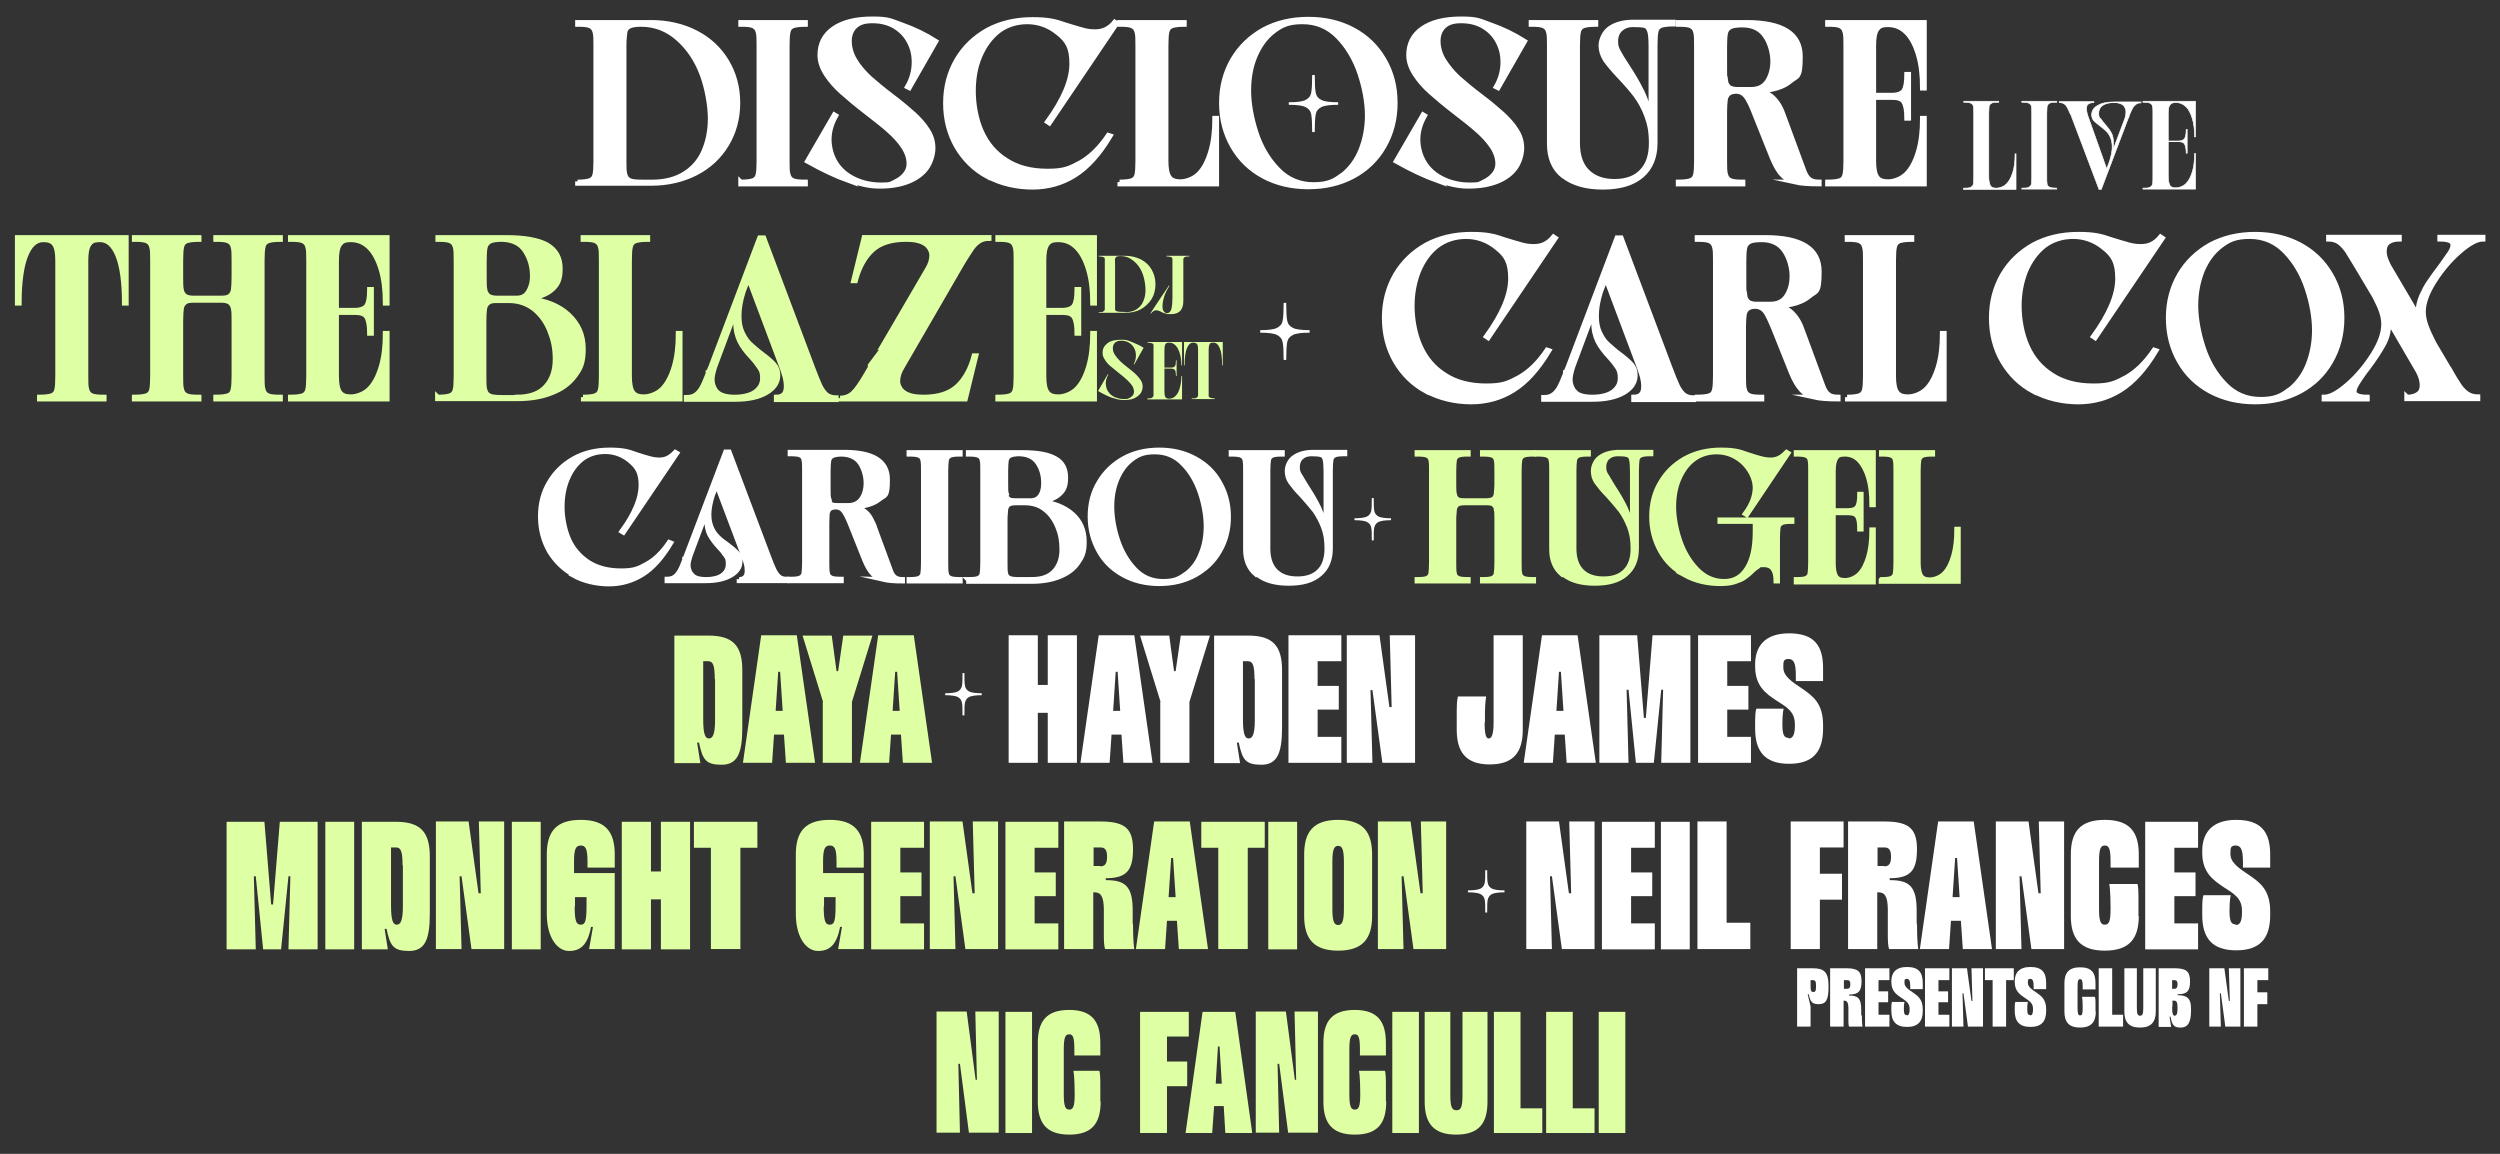 <svg xmlns="http://www.w3.org/2000/svg" id="Layer_1" viewBox="0 0 780 360"><rect x="0" y="0" width="780" height="360" fill="#333333" stroke="none"/><defs><style>      .st0, .st1 {        stroke: #fff;      }      .st0, .st1, .st2 {        fill: #fff;      }      .st0, .st1, .st3 {        stroke-miterlimit: 10;      }      .st0, .st3 {        stroke-width: 1.5px;      }      .st1 {        stroke-width: .2px;      }      .st3 {        stroke: #dfffa4;      }      .st3, .st4 {        fill: #dfffa4;      }    </style></defs><g><g><g><path class="st3" d="M12.3,123.9c1.9,0,3.2-.2,4-.5.8-.4,1.2-.9,1.4-1.8.2-.8.3-2.2.3-4.3v-36c0-2.4-.3-4.1-1-5.1-.7-1-1.8-1.4-3.5-1.4-2.4,0-4.2,1.7-5.5,5s-2,8.3-2,14.8h-.6v-20.5h34v20.5h-.6c0-6.6-.7-11.5-2-14.8-1.3-3.3-3.2-5-5.5-5s-2.8.5-3.5,1.4c-.7,1-1,2.7-1,5.1v36c0,2,0,3.4.3,4.3.2.8.6,1.4,1.4,1.8.8.4,2.1.5,4,.5v.6H12.3v-.6Z"></path><path class="st3" d="M67.3,123.9c1.9,0,3.2-.2,4-.5s1.2-.9,1.4-1.8c.2-.8.3-2.2.3-4.3v-17.1c0-1.8,0-3.1-.2-3.9-.1-.8-.5-1.4-1-1.9-.5-.4-1.4-.7-2.7-.7h-8.8c-1.3,0-2.2.2-2.7.7-.5.4-.9,1.1-1,1.9-.1.8-.2,2.1-.2,3.9v17.1c0,2,0,3.4.3,4.3.2.8.6,1.4,1.4,1.8.8.4,2.1.5,4,.5v.6h-20.2v-.6c1.9,0,3.2-.2,4-.5.8-.4,1.2-.9,1.4-1.8.2-.8.3-2.2.3-4.3v-36c0-2,0-3.4-.3-4.3-.2-.8-.6-1.4-1.4-1.8-.8-.4-2.1-.5-4-.5v-.6h20.2v.6c-1.9,0-3.2.2-4,.5-.8.4-1.2.9-1.4,1.8-.2.8-.3,2.2-.3,4.3v5.2c0,1.8,0,3.1.2,3.9.1.8.5,1.4,1,1.9.5.4,1.4.7,2.7.7h8.8c1.3,0,2.2-.2,2.7-.7.5-.4.9-1.1,1-1.9.1-.8.2-2.1.2-3.9v-5.2c0-2,0-3.4-.3-4.3-.2-.8-.6-1.4-1.4-1.8-.8-.4-2.1-.5-4-.5v-.6h20.2v.6c-1.9,0-3.2.2-4,.5-.8.4-1.2.9-1.4,1.8-.2.8-.3,2.2-.3,4.3v36c0,2,0,3.4.3,4.3.2.8.6,1.4,1.4,1.8.8.4,2.1.5,4,.5v.6h-20.2v-.6Z"></path><path class="st3" d="M90.6,123.9c1.9,0,3.2-.2,4-.5.8-.4,1.2-.9,1.4-1.8.2-.8.3-2.2.3-4.3v-36c0-2,0-3.4-.3-4.3-.2-.8-.6-1.4-1.4-1.8-.8-.4-2.1-.5-4-.5v-.6h30.2v20.5h-.6c0-4-.4-7.5-1.3-10.5-.9-3-2.1-5.3-3.7-6.9-1.6-1.6-3.5-2.4-5.7-2.4s-2.8.5-3.5,1.4c-.7,1-1,2.7-1,5.1v15.5h5.7c1.8,0,3.1-.5,3.7-1.4.6-.9.9-2.6.9-5.1h.6v13.7h-.6c0-2.4-.3-4.1-.9-5.1s-1.8-1.4-3.7-1.4h-5.7v19.8c0,2.4.3,4.1,1,5.1.7,1,1.8,1.4,3.5,1.4s4.1-.8,5.7-2.4c1.6-1.6,2.8-3.9,3.7-6.9.9-3,1.3-6.5,1.3-10.5h.6v20.5h-30.2v-.6Z"></path><path class="st3" d="M136.6,123.9c1.9,0,3.2-.2,4-.5.8-.4,1.2-.9,1.4-1.8.2-.8.3-2.2.3-4.3v-36c0-2,0-3.4-.3-4.3-.2-.8-.6-1.4-1.4-1.8-.8-.4-2.1-.5-4-.5v-.6h21.2c5.9,0,10.2.8,12.9,2.3,2.7,1.6,4.1,4,4.1,7.4s-.8,4.9-2.4,6.4c-1.6,1.5-4.1,2.5-7.5,3,5.3.5,9.5,2.2,12.5,5s4.6,6.3,4.6,10.6-.8,6-2.5,8.3c-1.7,2.4-4.1,4.2-7.2,5.4-3.1,1.3-6.8,1.9-11,1.9h-24.8v-.6ZM151.3,90.4c.1.8.5,1.4,1,1.9.5.4,1.4.7,2.7.7h6.2c1.6,0,2.8-.6,3.6-1.9.8-1.3,1.3-2.9,1.3-5,0-3-.8-5.6-2.3-7.9-1.5-2.3-3.9-3.4-7.2-3.5-1.8,0-3.1.2-3.8.6-.7.4-1.2,1-1.4,1.8-.2.8-.3,2.2-.3,4.2v5.2c0,1.8,0,3.1.2,3.9ZM161.3,123.9c4,0,7-1.1,8.9-3.2,2-2.1,3-5,3-8.6s-.6-6.1-1.7-8.9c-1.1-2.8-2.8-5.1-4.9-6.8-2.2-1.7-4.8-2.6-7.9-2.6h-3.8c-1.3,0-2.2.2-2.7.7-.5.4-.9,1.1-1,1.9-.1.8-.2,2.1-.2,3.9v17.1c0,2,0,3.4.3,4.3.2.8.6,1.4,1.4,1.8.8.4,2.1.5,4,.5h4.6Z"></path><path class="st3" d="M181.9,123.9c1.9,0,3.2-.2,4-.5.8-.4,1.2-.9,1.4-1.8.2-.8.3-2.2.3-4.3v-36c0-2,0-3.4-.3-4.3-.2-.8-.6-1.4-1.4-1.8-.8-.4-2.1-.5-4-.5v-.6h20.2v.6c-1.9,0-3.2.2-4,.5-.8.4-1.2.9-1.4,1.8-.2.8-.3,2.2-.3,4.3v36c0,2.4.3,4.1,1,5.1.7,1,1.8,1.4,3.5,1.4s4.1-.8,5.7-2.4c1.6-1.6,2.8-3.9,3.7-6.9.9-3,1.3-6.5,1.3-10.5h.6v20.5h-30.2v-.6Z"></path><path class="st3" d="M242.2,123.9c2.1,0,3.1-1.1,3.1-3.3s-.5-3.5-1.4-6.1l-10.4-27.7-1.6,4.2c-.9,2.8-1.3,5.3-1.3,7.5s.3,3.8,1,5.3c.7,1.5,1.5,2.7,2.5,3.6s2.2,2,3.7,3.1c1.6,1.2,2.9,2.3,3.7,3.2s1.2,2,1.2,3.4c0,2.2-1.2,4-3.6,5.4-2.4,1.4-5.6,2.1-9.8,2.1h-15.2v-.6c1.1,0,2.1-.2,2.8-.7.8-.5,1.4-1.2,2-2.2.6-1,1.2-2.5,2-4.5v-.3c.1,0,.8-1.7.8-1.7l15.3-40.4h1.3l15.2,40.4c1,2.7,1.8,4.6,2.4,5.9.6,1.2,1.3,2.1,2,2.7.8.6,1.8.9,3,.9v.6h-18.7v-.6ZM223.8,122.4c1.1,1,2.9,1.5,5.4,1.5s4.9-.5,6.4-1.6c1.5-1.1,2.3-2.5,2.3-4.3s-.3-2.4-.9-3.3c-.6-.9-1.4-2-2.6-3.3-1.6-1.7-2.8-3.3-3.6-4.9-.8-1.6-1.3-3.6-1.3-6.1s.1-2.9.4-4.4l-6.9,18.5c-.5,1.6-.8,2.9-.8,4s.5,2.9,1.6,3.9Z"></path><path class="st3" d="M262.1,124.2c1.6,0,2.9-.5,4-1.5,1.1-1,2.4-2.9,4-5.6l1.4-2.4v-.2c.1,0,17.8-30.4,17.8-30.4,1-1.6,1.4-3.1,1.4-4.4s-.7-2.8-2.1-3.7c-1.4-.9-3.3-1.3-5.9-1.3-4.6,0-8.1,1.1-10.5,3.3-2.4,2.2-4.2,5.4-5.3,9.6h-.6l3.3-13.5h39v.3c-1.3,0-2.3.3-3.2.9-.9.6-1.8,1.5-2.6,2.8-.8,1.2-2.1,3.2-3.7,6l-17.6,30.4c-1,1.6-1.4,3.1-1.4,4.4s.7,2.8,2.1,3.7c1.4.9,3.3,1.3,5.9,1.3,4.6,0,8.1-1.1,10.5-3.3,2.4-2.2,4.2-5.4,5.3-9.6h.6l-3.3,13.5h-39.1v-.3Z"></path><path class="st3" d="M311.3,123.9c1.9,0,3.2-.2,4-.5.8-.4,1.2-.9,1.4-1.8.2-.8.3-2.2.3-4.3v-36c0-2,0-3.4-.3-4.3-.2-.8-.6-1.4-1.4-1.8-.8-.4-2.1-.5-4-.5v-.6h30.2v20.5h-.6c0-4-.4-7.5-1.3-10.5-.9-3-2.1-5.3-3.7-6.9-1.6-1.6-3.5-2.4-5.7-2.4s-2.8.5-3.5,1.4c-.7,1-1,2.7-1,5.1v15.5h5.7c1.8,0,3.1-.5,3.7-1.4.6-.9.9-2.6.9-5.1h.6v13.7h-.6c0-2.4-.3-4.1-.9-5.1s-1.8-1.4-3.7-1.4h-5.7v19.8c0,2.4.3,4.1,1,5.1.7,1,1.8,1.4,3.5,1.4s4.1-.8,5.7-2.4c1.6-1.6,2.8-3.9,3.7-6.9.9-3,1.3-6.5,1.3-10.5h.6v20.5h-30.2v-.6Z"></path><path class="st0" d="M445,122.1c-4.1-2.2-7.3-5.4-9.6-9.3-2.3-4-3.5-8.5-3.5-13.6s1.2-9.5,3.5-13.5c2.3-3.9,5.5-7,9.6-9.3,4.1-2.2,8.8-3.3,14-3.3s7.2.6,10.4,1.7c2.2.7,4,1.2,5.4,1.6,1.4.4,2.7.5,3.8.5s2.3-.2,3.3-.7c1-.5,1.9-1.2,2.8-2.3l.6.4-21,31.1-.6-.4c5-6.9,7.6-12.9,7.6-18.1s-1.4-7.3-4.3-9.6c-2.9-2.4-6.2-3.5-9.6-3.5s-6.5,1-9,2.9-4.4,4.6-5.8,7.9c-1.3,3.3-2,6.9-2,10.9s.8,8.7,2.5,12.5c1.7,3.8,4.2,6.8,7.7,9,3.5,2.3,7.8,3.4,13,3.4s6.9-.9,10.1-2.6c3.2-1.8,6.1-4.6,8.8-8.6l.6.2c-3.4,5.7-7.1,9.8-11.1,12.3s-8.4,3.7-13.2,3.7-9.9-1.1-14-3.4Z"></path><path class="st0" d="M509.7,123.9c2.1,0,3.1-1.1,3.1-3.3s-.5-3.5-1.4-6.1l-10.4-27.7-1.6,4.2c-.9,2.8-1.3,5.3-1.3,7.5s.3,3.8,1,5.3c.7,1.5,1.5,2.7,2.5,3.6,1,.9,2.2,2,3.7,3.1,1.6,1.2,2.9,2.3,3.7,3.2.8.9,1.2,2,1.2,3.4,0,2.2-1.2,4-3.6,5.4-2.4,1.4-5.7,2.1-9.8,2.1h-15.2v-.6c1.1,0,2.1-.2,2.8-.7.8-.5,1.4-1.2,2-2.2s1.2-2.5,2-4.5v-.3c.1,0,.8-1.7.8-1.7l15.3-40.4h1.3l15.2,40.4c1,2.7,1.8,4.6,2.4,5.9.6,1.2,1.3,2.1,2,2.7.8.6,1.8.9,3,.9v.6h-18.7v-.6ZM491.4,122.4c1.1,1,2.9,1.5,5.4,1.5s4.9-.5,6.4-1.6,2.3-2.5,2.3-4.3-.3-2.4-.8-3.3c-.6-.9-1.4-2-2.6-3.3-1.6-1.7-2.8-3.3-3.6-4.9s-1.3-3.6-1.3-6.1.1-2.9.4-4.4l-6.9,18.5c-.5,1.6-.8,2.9-.8,4s.5,2.9,1.6,3.9Z"></path><path class="st0" d="M566.3,123.9c-1.7-.4-3.2-1.1-4.3-2.3s-2.1-2.9-3.1-5.3l-5.4-13.5c-1.1-2.7-2-4.6-2.7-5.6-.8-1-1.8-1.6-3.2-1.6-1.1,0-2,.3-2.5.8-.5.5-.8,1.1-.9,1.9-.1.8-.2,2.1-.2,3.8v15.2c0,2,0,3.4.3,4.3.2.8.6,1.4,1.4,1.8.8.4,2.1.5,4,.5v.6h-20.2v-.6c1.9,0,3.2-.2,4-.5s1.2-.9,1.4-1.8c.2-.8.3-2.2.3-4.3v-36c0-2,0-3.4-.3-4.3-.2-.8-.6-1.4-1.4-1.8-.8-.4-2.1-.5-4-.5v-.6h21.2c11.3,0,16.9,3.5,16.9,10.6s-1,5.9-3.1,7.7c-2.1,1.8-5.3,2.8-9.7,3.1,1.6.3,2.8.9,3.7,1.6.9.7,1.7,1.7,2.4,2.8.7,1.1,1.3,2.7,2,4.7l5.8,15.7c.5,1.5,1.2,2.4,1.9,2.9.7.5,1.7.7,2.9.7v.6c-3.3,0-5.8-.2-7.6-.6ZM544.4,92.3c.1.8.5,1.4,1,1.9.5.4,1.4.7,2.7.7h4.2c2.3,0,4-.8,5.1-2.5,1.1-1.7,1.7-3.8,1.7-6.3s-.8-5.6-2.3-7.8c-1.5-2.3-3.9-3.5-7.2-3.5-1.8,0-3.1.2-3.8.6s-1.2,1-1.4,1.8c-.2.8-.3,2.2-.3,4.2v7.1c0,1.8,0,3.1.2,3.9Z"></path><path class="st0" d="M576.3,123.9c1.9,0,3.2-.2,4-.5.8-.4,1.2-.9,1.4-1.8.2-.8.3-2.2.3-4.3v-36c0-2,0-3.4-.3-4.3-.2-.8-.6-1.4-1.4-1.8-.8-.4-2.1-.5-4-.5v-.6h20.2v.6c-1.9,0-3.2.2-4,.5-.8.4-1.2.9-1.4,1.8-.2.8-.3,2.2-.3,4.3v36c0,2.4.3,4.1,1,5.1.7,1,1.8,1.4,3.5,1.4s4.1-.8,5.7-2.4c1.6-1.6,2.8-3.9,3.7-6.9.9-3,1.3-6.5,1.3-10.5h.6v20.5h-30.2v-.6Z"></path><path class="st0" d="M634.4,122.1c-4.1-2.2-7.3-5.4-9.6-9.3s-3.5-8.5-3.5-13.6,1.2-9.5,3.5-13.5c2.3-3.9,5.5-7,9.6-9.3,4.1-2.2,8.8-3.3,14-3.3s7.2.6,10.4,1.7c2.2.7,4,1.2,5.4,1.6,1.4.4,2.7.5,3.8.5s2.3-.2,3.3-.7c1-.5,1.9-1.2,2.8-2.3l.6.4-21,31.1-.6-.4c5-6.9,7.6-12.9,7.6-18.1s-1.4-7.3-4.3-9.6c-2.9-2.4-6.2-3.5-9.6-3.5s-6.5,1-9,2.9c-2.5,2-4.4,4.6-5.8,7.9-1.3,3.3-2,6.9-2,10.9s.8,8.7,2.5,12.5c1.7,3.8,4.2,6.8,7.7,9,3.5,2.3,7.8,3.4,13,3.4s6.9-.9,10.1-2.6c3.2-1.8,6.1-4.6,8.8-8.6l.6.2c-3.4,5.7-7.1,9.8-11.1,12.3s-8.4,3.7-13.2,3.7-9.9-1.1-14-3.4Z"></path><path class="st0" d="M689.6,122.1c-4.1-2.2-7.3-5.3-9.6-9.3-2.3-4-3.5-8.5-3.5-13.6s1.2-9.5,3.5-13.5c2.3-3.9,5.5-7,9.6-9.3,4.1-2.2,8.8-3.3,14-3.3s9.9,1.1,14,3.3c4.1,2.2,7.3,5.3,9.6,9.3,2.3,3.9,3.5,8.4,3.5,13.5s-1.2,9.6-3.5,13.6c-2.3,4-5.5,7.1-9.6,9.3-4.1,2.2-8.8,3.3-14,3.3s-9.9-1.1-14-3.3ZM714.3,121.7c2.5-2,4.5-4.6,5.8-7.9,1.3-3.3,2-6.9,2-10.8s-.8-8.5-2.3-13c-1.5-4.5-3.8-8.4-6.8-11.5s-6.7-4.7-11.1-4.7-6.5,1-9,2.9c-2.5,1.9-4.4,4.5-5.8,7.8-1.3,3.3-2,6.9-2,10.8s.8,8.5,2.3,13.1c1.5,4.6,3.8,8.4,6.8,11.5,3,3.1,6.7,4.7,11.1,4.7s6.4-1,8.9-2.9Z"></path><path class="st0" d="M751,123.9c1.4,0,2.5-.3,3.4-.9.9-.6,1.3-1.5,1.3-2.8s-.4-2.8-1.2-4.3l-9.2-15.8v.9c0,2.2-.5,4.4-1.6,6.4-1.1,2-2.7,4.5-4.8,7.3l-1,1.3c-1.1,1.5-1.9,2.7-2.5,3.7-.6,1-.9,1.8-.9,2.4,0,1.2,1.4,1.8,4.1,1.8v.6h-13.5v-.6c1.9,0,4.3-1.3,7.3-3.9,3-2.6,5.6-5.7,7.9-9.3s3.4-6.8,3.4-9.5-.9-5-2.8-8.7l-5-8.4c-1.6-2.7-2.8-4.6-3.6-5.9-.9-1.2-1.7-2.1-2.6-2.7-.9-.6-2-.9-3.2-.9v-.6h22.1v.6c-1.4,0-2.5.3-3.4.9s-1.3,1.6-1.3,3,.5,2.7,1.4,4.5l9.3,15.8c-.1-.5-.2-.9-.2-1.3,0-1.7.4-3.4,1.1-5.1.8-1.7,1.5-3.2,2.4-4.4.8-1.2,2.1-3,3.9-5.4,1.1-1.6,2-2.8,2.6-3.7.6-.9.9-1.8.9-2.4s-.3-1.1-.9-1.4c-.6-.3-1.7-.5-3.2-.5v-.6h13.5v.6c-1.9,0-4.3,1.3-7.3,3.9-3,2.6-5.6,5.7-7.9,9.3s-3.4,6.8-3.4,9.5,1.1,5.5,3.3,9.8l4.3,7.3.6.9h0c1.3,2.4,2.4,4.1,3.2,5.3.8,1.1,1.7,1.9,2.5,2.4s1.9.8,3.1.8v.6h-22.2v-.6Z"></path></g><g><path class="st4" d="M342.8,97.4c.7,0,1.1,0,1.4-.2s.4-.3.5-.6c0-.3,0-.8,0-1.5v-12.8c0-.7,0-1.2,0-1.5,0-.3-.2-.5-.5-.6s-.8-.2-1.4-.2v-.2h8.1c1.9,0,3.5.4,5,1.1,1.5.8,2.6,1.8,3.4,3.2s1.2,2.9,1.2,4.6-.4,3.3-1.2,4.6-2,2.4-3.4,3.2c-1.5.8-3.1,1.1-5,1.1h-8.1v-.2ZM351.1,97.4c1.4,0,2.6-.3,3.5-.9s1.7-1.4,2.1-2.5c.5-1.1.7-2.3.7-3.6s-.3-3.4-.9-5c-.6-1.6-1.5-2.9-2.7-3.9s-2.5-1.6-4.1-1.6c-.6,0-1,0-1.3.2-.3.1-.4.4-.5.6s0,.8,0,1.5v12.8c0,.7,0,1.2,0,1.5,0,.3.2.5.5.6.3.1.8.2,1.4.2h1.1Z"></path><path class="st4" d="M363.5,97.8c-.4-.1-.9-.3-1.4-.6-.3-.1-.6-.3-.8-.3-.2,0-.4-.1-.6-.1-.5,0-1,.3-1.6,1h-.2c0-.1,5.8-8.7,5.8-8.7h.2c-.6,1-1.2,2-1.6,3.2-.4,1.2-.6,2.3-.6,3.2s.1,1.2.4,1.6c.2.4.6.6,1.1.6s1.1-.5,1.3-1.4c.2-.9.3-2.1.3-3.5v-10.5c0-.7,0-1.2,0-1.5,0-.3-.2-.5-.5-.6s-.8-.2-1.4-.2v-.2h7.2v.2c-.7,0-1.1,0-1.4.2-.3.1-.4.3-.5.6,0,.3,0,.8,0,1.5v11.6c0,2.8-1.3,4.1-3.8,4.1s-1.1,0-1.5-.2Z"></path><path class="st4" d="M347.2,124.2c-1.4-.5-2.9-1.2-4.6-2.2l3-5.2h.2c-.5,1-.8,1.9-.8,2.7s.2,1.9.7,2.6c.5.8,1.2,1.4,2.1,1.8.9.4,1.9.6,3,.6s1-.1,1.5-.3c.5-.2.8-.5,1.1-.8.3-.4.4-.7.4-1.2,0-.6-.2-1.3-.6-1.9-.4-.6-1-1.2-1.6-1.8-.6-.6-1.5-1.3-2.5-2.1-1.1-.9-2-1.6-2.7-2.2s-1.3-1.3-1.7-2c-.5-.7-.7-1.4-.7-2.1,0-1.3.5-2.2,1.5-3s2.5-1.1,4.3-1.1,2,.2,3.3.7c1.3.5,2.6,1.1,3.7,1.8l-2.9,5.2h-.2c.5-1,.7-1.9.7-2.8s-.2-1.7-.6-2.4c-.4-.7-.9-1.2-1.6-1.6-.7-.4-1.5-.6-2.4-.6s-1.4.2-1.9.6c-.4.4-.7.9-.7,1.7s.2,1.5.7,2.2,1,1.3,1.6,1.9c.6.6,1.5,1.3,2.5,2.1,1,.8,1.8,1.4,2.4,2,.6.6,1.1,1.2,1.5,1.8s.6,1.3.6,2-.2,1.6-.7,2.2c-.5.6-1.1,1.1-2,1.5-.9.4-1.9.5-3.2.5s-2.1-.2-3.5-.7Z"></path><path class="st4" d="M358,124.3c.7,0,1.1,0,1.4-.2s.4-.3.5-.6c0-.3,0-.8,0-1.5v-12.8c0-.7,0-1.2,0-1.5,0-.3-.2-.5-.5-.6s-.8-.2-1.4-.2v-.2h10.8v7.3h-.2c0-1.4-.2-2.7-.5-3.7s-.7-1.9-1.3-2.5c-.6-.6-1.2-.9-2-.9s-1,.2-1.2.5-.3,1-.3,1.8v5.5h2c.7,0,1.1-.2,1.3-.5.2-.3.3-.9.3-1.8h.2v4.9h-.2c0-.9-.1-1.5-.3-1.8-.2-.3-.6-.5-1.3-.5h-2v7.1c0,.9.1,1.5.3,1.8.2.3.6.5,1.2.5s1.5-.3,2-.9c.6-.6,1-1.4,1.3-2.5.3-1.1.5-2.3.5-3.7h.2v7.3h-10.8v-.2Z"></path><path class="st4" d="M371.9,124.3c.7,0,1.1,0,1.4-.2s.4-.3.5-.6c0-.3,0-.8,0-1.5v-12.8c0-.9-.1-1.5-.3-1.8-.2-.3-.6-.5-1.2-.5-.9,0-1.5.6-2,1.8-.5,1.2-.7,2.9-.7,5.3h-.2v-7.3h12.1v7.3h-.2c0-2.3-.2-4.1-.7-5.3-.5-1.2-1.1-1.8-2-1.8s-1,.2-1.2.5-.3,1-.3,1.8v12.8c0,.7,0,1.2,0,1.5,0,.3.2.5.5.6.3.1.8.2,1.4.2v.2h-7.2v-.2Z"></path></g></g><path class="st2" d="M400.2,106.8c-.2-1.1-.8-1.8-1.8-2.3-1-.5-2.7-.7-5.2-.7v-.8c2.5,0,4.2-.2,5.2-.7,1-.5,1.6-1.2,1.8-2.3.2-1.1.3-2.9.3-5.5h.8c0,2.6.1,4.5.3,5.5.2,1.1.8,1.8,1.8,2.3,1,.5,2.7.7,5.2.7v.8c-2.5,0-4.2.2-5.2.7-1,.5-1.6,1.2-1.8,2.3-.2,1.1-.3,2.9-.3,5.5h-.8c0-2.6-.1-4.5-.3-5.5Z"></path></g><g><g><path class="st0" d="M180.2,56.8c1.9,0,3.2-.2,4-.5.8-.4,1.2-.9,1.4-1.8.2-.8.3-2.2.3-4.3V14.2c0-2,0-3.4-.3-4.3-.2-.8-.6-1.4-1.4-1.8-.8-.4-2.1-.5-4-.5v-.6h22.9c5.2,0,9.9,1.1,14,3.2,4.1,2.1,7.3,5.1,9.6,8.9,2.3,3.8,3.5,8.2,3.5,13s-1.2,9.2-3.5,13c-2.3,3.8-5.5,6.8-9.6,8.9-4.1,2.1-8.8,3.2-14,3.2h-22.9v-.6ZM203.6,56.8c3.9,0,7.3-.9,10-2.6,2.7-1.7,4.7-4,6-7s2-6.4,2-10.2-.9-9.4-2.6-13.9c-1.7-4.5-4.2-8.2-7.5-11.1-3.3-2.9-7.1-4.4-11.5-4.4-1.7,0-2.9.2-3.7.6-.7.4-1.2,1-1.3,1.8s-.3,2.2-.3,4.2v36c0,2,0,3.4.3,4.3.2.8.6,1.4,1.4,1.8.8.4,2.1.5,4,.5h3.2Z"></path><path class="st0" d="M231.1,56.8c1.9,0,3.2-.2,4-.5.8-.4,1.2-.9,1.4-1.8.2-.8.3-2.2.3-4.3V14.2c0-2,0-3.4-.3-4.3-.2-.8-.6-1.4-1.4-1.8-.8-.4-2.1-.5-4-.5v-.6h20.2v.6c-1.9,0-3.2.2-4,.5-.8.4-1.2.9-1.4,1.8-.2.8-.3,2.2-.3,4.3v36c0,2,0,3.4.3,4.3.2.8.6,1.4,1.4,1.8.8.4,2.1.5,4,.5v.6h-20.2v-.6Z"></path><path class="st0" d="M264.9,56.4c-3.9-1.4-8.2-3.4-13-6.1l8.4-14.5.5.3c-1.4,2.5-2.1,4.9-2.1,7.4s.7,5.2,2.1,7.4c1.4,2.2,3.3,3.8,5.8,5s5.3,1.8,8.4,1.8,2.9-.3,4.2-.9c1.3-.6,2.4-1.4,3.2-2.4.8-1,1.2-2.1,1.2-3.3,0-1.8-.6-3.6-1.8-5.4-1.2-1.8-2.7-3.4-4.5-5-1.8-1.6-4.2-3.5-7.2-5.8-3.1-2.4-5.6-4.5-7.5-6.2-1.9-1.7-3.5-3.5-4.8-5.5-1.3-2-2-4-2-6,0-3.5,1.4-6.3,4.3-8.3,2.9-2,6.9-3,12.1-3s5.6.6,9.3,1.9c3.7,1.3,7.2,3,10.5,5.1l-8.3,14.5-.6-.3c1.4-2.4,2.1-5,2.1-7.7s-.6-4.7-1.7-6.7c-1.1-2-2.7-3.5-4.6-4.6-2-1.1-4.2-1.6-6.7-1.6s-4,.5-5.3,1.6c-1.2,1.1-1.9,2.7-1.9,4.7s.6,4.2,1.8,6.1c1.2,2,2.7,3.7,4.5,5.4,1.8,1.6,4.2,3.6,7.1,5.8,2.8,2.1,5,4,6.7,5.5,1.7,1.6,3.2,3.2,4.3,5,1.2,1.8,1.7,3.7,1.7,5.6s-.7,4.4-2,6.2c-1.3,1.8-3.2,3.2-5.7,4.2-2.5,1-5.5,1.5-8.9,1.5s-6-.7-9.9-2Z"></path><path class="st0" d="M308.1,55.1c-4.1-2.2-7.3-5.4-9.6-9.3-2.3-4-3.5-8.5-3.5-13.6s1.2-9.5,3.5-13.5c2.3-3.9,5.5-7,9.6-9.3,4.1-2.2,8.8-3.3,14-3.3s7.2.6,10.4,1.7c2.2.7,4,1.2,5.4,1.6,1.4.4,2.7.5,3.8.5s2.3-.2,3.3-.7c1-.5,1.9-1.2,2.8-2.3l.6.4-21,31.1-.6-.4c5-6.9,7.6-12.9,7.6-18.1s-1.4-7.3-4.3-9.6c-2.9-2.4-6.2-3.5-9.6-3.5s-6.5,1-9,2.9c-2.5,2-4.4,4.6-5.8,7.9s-2,6.9-2,10.9.8,8.7,2.5,12.5c1.7,3.8,4.2,6.8,7.7,9,3.5,2.3,7.8,3.4,13,3.4s6.9-.9,10.1-2.6c3.2-1.8,6.1-4.6,8.8-8.6l.6.2c-3.4,5.7-7.1,9.8-11.1,12.3s-8.4,3.7-13.2,3.7-9.9-1.1-14-3.4Z"></path><path class="st0" d="M349.3,56.8c1.9,0,3.2-.2,4-.5.8-.4,1.2-.9,1.4-1.8.2-.8.3-2.2.3-4.3V14.2c0-2,0-3.4-.3-4.3-.2-.8-.6-1.4-1.4-1.8-.8-.4-2.1-.5-4-.5v-.6h20.2v.6c-1.9,0-3.2.2-4,.5-.8.4-1.2.9-1.4,1.8-.2.8-.3,2.2-.3,4.3v36c0,2.4.3,4.1,1,5.1.7,1,1.8,1.4,3.5,1.4s4.1-.8,5.7-2.4c1.6-1.6,2.8-3.9,3.7-6.9.9-3,1.3-6.5,1.3-10.5h.6v20.5h-30.2v-.6Z"></path><path class="st0" d="M394.2,55c-4.1-2.2-7.3-5.3-9.6-9.3-2.3-4-3.5-8.5-3.5-13.6s1.2-9.5,3.5-13.5c2.3-3.9,5.5-7,9.6-9.3,4.1-2.2,8.8-3.3,14-3.3s9.9,1.1,14,3.3c4.1,2.2,7.3,5.3,9.6,9.3,2.3,3.9,3.5,8.4,3.5,13.5s-1.2,9.6-3.5,13.6-5.5,7.1-9.6,9.3-8.8,3.3-14,3.3-9.9-1.1-14-3.3ZM418.8,54.7c2.5-2,4.5-4.6,5.8-7.9,1.3-3.3,2-6.9,2-10.8s-.8-8.5-2.3-13-3.8-8.4-6.8-11.5c-3-3.1-6.7-4.7-11.1-4.7s-6.5,1-9,2.9c-2.5,1.9-4.4,4.5-5.8,7.8s-2,6.9-2,10.8.8,8.5,2.3,13.1c1.5,4.6,3.8,8.4,6.8,11.5,3,3.1,6.7,4.7,11.1,4.7s6.4-1,8.9-2.9Z"></path><path class="st0" d="M448.6,56.4c-3.9-1.4-8.2-3.4-13-6.1l8.4-14.5.5.3c-1.4,2.5-2.1,4.9-2.1,7.4s.7,5.2,2.1,7.4c1.4,2.2,3.3,3.8,5.8,5s5.3,1.8,8.4,1.8,2.9-.3,4.2-.9c1.3-.6,2.4-1.4,3.2-2.4.8-1,1.2-2.1,1.2-3.3,0-1.8-.6-3.6-1.8-5.4-1.2-1.8-2.7-3.4-4.5-5-1.8-1.6-4.2-3.5-7.2-5.8-3.1-2.4-5.6-4.5-7.5-6.2-1.9-1.7-3.5-3.5-4.8-5.5-1.3-2-2-4-2-6,0-3.5,1.4-6.3,4.3-8.3,2.9-2,6.9-3,12.1-3s5.6.6,9.3,1.9c3.7,1.3,7.2,3,10.5,5.1l-8.3,14.5-.6-.3c1.4-2.4,2.1-5,2.1-7.7s-.6-4.7-1.7-6.7c-1.1-2-2.7-3.5-4.6-4.6-2-1.1-4.2-1.6-6.7-1.6s-4,.5-5.3,1.6c-1.2,1.1-1.9,2.7-1.9,4.7s.6,4.2,1.8,6.1,2.7,3.7,4.5,5.4c1.8,1.6,4.2,3.6,7.1,5.8,2.8,2.1,5,4,6.7,5.5,1.7,1.6,3.2,3.2,4.3,5,1.2,1.8,1.7,3.7,1.7,5.6s-.7,4.4-2,6.2c-1.3,1.8-3.2,3.2-5.7,4.2-2.5,1-5.5,1.5-8.9,1.5s-6-.7-9.9-2Z"></path><path class="st0" d="M487.7,54.9c-2.9-2.3-4.3-5.7-4.3-10V14.2c0-2,0-3.4-.3-4.3-.2-.8-.6-1.4-1.4-1.8-.8-.4-2.1-.5-4-.5v-.6h20.2v.6c-1.9,0-3.2.2-4,.5-.8.4-1.2.9-1.4,1.8-.2.8-.3,2.2-.3,4.3v30.5c0,3.8,1,6.8,3,8.8,2,2,4.8,3.1,8.5,3.1s6.5-1,8.5-3.1c2-2,3-5,3-8.8s-.5-6-1.4-8.5c-.9-2.5-2.1-4.6-3.4-6.4-1.3-1.7-3-3.7-5.1-5.9-2-2.1-3.4-3.8-4.4-5.2-.9-1.4-1.4-2.9-1.4-4.5s.9-4,2.7-5.3c1.8-1.3,4.3-2,7.4-2h12.5v.6c-1.9,0-3.2.2-4,.5-.8.4-1.2.9-1.4,1.8-.2.8-.3,2.2-.3,4.3v30.5c0,4.4-1.4,7.8-4.2,10.2-2.8,2.4-6.8,3.6-12.1,3.6s-9.4-1.2-12.3-3.5ZM504.9,16.1c.6,1.1,1.5,2.6,2.7,4.4,1.9,2.9,3.5,5.6,4.8,8.3s2.2,5.9,2.7,9.6V14.8c0-2.4-.1-4.1-.4-5-.3-1-.8-1.6-1.4-1.8-.7-.2-1.9-.3-3.7-.3s-3,.5-4,1.4c-1,.9-1.5,2.2-1.5,3.8s.3,2.1.8,3.2Z"></path><path class="st0" d="M560.3,56.8c-1.7-.4-3.2-1.1-4.3-2.3-1.1-1.1-2.1-2.9-3.1-5.3l-5.4-13.5c-1-2.7-2-4.6-2.7-5.6-.8-1-1.8-1.6-3.1-1.6-1.1,0-2,.3-2.5.8-.5.5-.8,1.1-.9,1.9-.1.8-.2,2.1-.2,3.8v15.2c0,2,0,3.4.3,4.3.2.8.6,1.4,1.4,1.8s2.1.5,4,.5v.6h-20.2v-.6c1.9,0,3.2-.2,4-.5.8-.4,1.2-.9,1.4-1.8.2-.8.3-2.2.3-4.3V14.2c0-2,0-3.4-.3-4.3-.2-.8-.6-1.4-1.4-1.8-.8-.4-2.1-.5-4-.5v-.6h21.2c11.3,0,16.9,3.5,16.9,10.6s-1,5.9-3.1,7.7c-2.1,1.8-5.3,2.8-9.7,3.1,1.6.3,2.8.9,3.7,1.6.9.7,1.7,1.7,2.4,2.8.7,1.1,1.3,2.7,2,4.7l5.8,15.7c.5,1.5,1.2,2.4,1.9,2.9.7.5,1.7.7,2.9.7v.6c-3.3,0-5.8-.2-7.6-.6ZM538.4,25.3c.1.8.5,1.4,1,1.9.5.4,1.4.7,2.7.7h4.2c2.3,0,4-.8,5.1-2.5,1.1-1.7,1.7-3.8,1.7-6.3s-.8-5.6-2.3-7.8c-1.5-2.3-3.9-3.5-7.2-3.5-1.8,0-3.1.2-3.8.6-.7.4-1.2,1-1.4,1.8-.2.8-.3,2.2-.3,4.2v7.1c0,1.8,0,3.1.2,3.9Z"></path><path class="st0" d="M570.2,56.8c1.9,0,3.2-.2,4-.5s1.2-.9,1.4-1.8c.2-.8.3-2.2.3-4.3V14.2c0-2,0-3.4-.3-4.3-.2-.8-.6-1.4-1.4-1.8-.8-.4-2.1-.5-4-.5v-.6h30.2v20.5h-.6c0-4-.4-7.5-1.3-10.5-.9-3-2.1-5.3-3.7-6.9-1.6-1.6-3.5-2.4-5.7-2.4s-2.8.5-3.5,1.4c-.7,1-1,2.7-1,5.1v15.5h5.7c1.8,0,3.1-.5,3.7-1.4.6-.9.9-2.6.9-5.1h.6v13.7h-.6c0-2.4-.3-4.1-.9-5.1s-1.8-1.4-3.7-1.4h-5.7v19.8c0,2.4.3,4.1,1,5.1.7,1,1.8,1.4,3.5,1.4s4.1-.8,5.7-2.4c1.6-1.6,2.8-3.9,3.7-6.9.9-3,1.3-6.5,1.3-10.5h.6v20.5h-30.2v-.6Z"></path></g><path class="st2" d="M409.1,35.7c-.2-1.1-.8-1.8-1.8-2.3-1-.5-2.7-.7-5.2-.7v-.8c2.5,0,4.2-.2,5.2-.7,1-.5,1.6-1.2,1.8-2.3.2-1.1.3-2.9.3-5.5h.8c0,2.6.1,4.5.3,5.5.2,1.1.8,1.8,1.8,2.3,1,.5,2.7.7,5.2.7v.8c-2.5,0-4.2.2-5.2.7-1,.5-1.6,1.2-1.8,2.3-.2,1.1-.3,2.9-.3,5.5h-.8c0-2.6-.1-4.5-.3-5.5Z"></path></g><g><g><path class="st4" d="M99.1,256.4v39.8h-9.1l.6-22.8h-.6l-2.3,22.8h-5.6l-2.3-22.8h-.6l.6,22.8h-9.1v-39.8h11.8l2.1,25.8h.6l2.1-25.8h11.8Z"></path><path class="st4" d="M101.5,256.4h9v39.8h-9v-39.8Z"></path><path class="st4" d="M134.1,285.1c0,8.2-1.6,11.6-6.5,11.6s-5.9-1.6-7-6.9h-.6l1,6.4h-8.1v-39.8h10.6c7.7,0,10.6,3.2,10.6,10.8v17.9ZM125.6,270c0-4.6-.6-5.6-2.1-5.6h-1.5v18.1c0,4.9.7,6,1.8,6s1.9-1.1,1.9-5.7v-12.8Z"></path><path class="st4" d="M149.4,278.7h.6l-.6-22.4h7.9v39.8h-10.2l-3.1-22.7h-.6l.6,22.7h-8v-39.8h10.2l3.1,22.4Z"></path><path class="st4" d="M159.7,256.4h9v39.8h-9v-39.8Z"></path><path class="st4" d="M191.9,296.1h-8.1l1.2-6.9h-.6c-1.1,5.8-3.4,7.5-6.9,7.5s-6.9-4-6.9-11.6v-18.5c0-7.1,2.9-10.8,10.6-10.8s10.6,3.7,10.6,10.8v4.1h-8.5v-1.9c0-4-.6-5-2.1-5s-2.1,1-2.1,5v3.6h12.7v23.6ZM179.3,282.8c0,4.6.5,5.7,1.9,5.7s1.8-1.1,1.8-6v-2.6h-3.6v2.9Z"></path><path class="st4" d="M215.3,256.4v39.8h-9.1v-15.6h-3.1v15.6h-9.1v-39.8h9.1v15.5h3.1v-15.5h9.1Z"></path><path class="st4" d="M230.9,296.1h-9.1v-31.6h-5.3v-8.1h19.8v8.1h-5.3v31.6Z"></path><path class="st4" d="M269.6,296.1h-8.1l1.2-6.9h-.6c-1.1,5.8-3.4,7.5-6.9,7.5s-6.9-4-6.9-11.6v-18.5c0-7.1,2.9-10.8,10.6-10.8s10.6,3.7,10.6,10.8v4.1h-8.5v-1.9c0-4-.6-5-2.1-5s-2.1,1-2.1,5v3.6h12.7v23.6ZM257,282.8c0,4.6.5,5.7,1.9,5.7s1.8-1.1,1.8-6v-2.6h-3.6v2.9Z"></path><path class="st4" d="M288.3,264.5h-7.4v7.7h6.6v7.4h-6.6v8.5h7.4v8.1h-16.5v-39.8h16.5v8.1Z"></path><path class="st4" d="M303.5,278.7h.6l-.6-22.4h7.9v39.8h-10.2l-3.1-22.7h-.6l.6,22.7h-8v-39.8h10.2l3.1,22.4Z"></path><path class="st4" d="M330.2,264.5h-7.4v7.7h6.6v7.4h-6.6v8.5h7.4v8.1h-16.5v-39.8h16.5v8.1Z"></path><path class="st4" d="M353.5,288.3c0,5.8.4,7.8.4,7.8h-9.1s-.4-.8-.4-3.7v-8.5c0-4.5-1.1-5.5-3-5.5h-.3v17.7h-9.1v-39.8h11.2c7.4,0,10.3,1.9,10.3,8.6s-2,9.1-8.5,9.1v.6c6.1,0,8.4,1.9,8.4,9.5v4.1ZM343.3,270.3c1.5,0,2.1-.9,2.1-3s-.6-2.9-2.1-2.9h-2.1v5.8h2.1Z"></path><path class="st4" d="M367.3,287.3h-3.2l-.6,8.8h-9.1l5.7-39.8h11.1l5.7,39.8h-9.1l-.6-8.8ZM366.8,279.9l-.8-12.2h-.6l-.8,12.2h2.2Z"></path><path class="st4" d="M389.2,296.1h-9.1v-31.6h-5.3v-8.1h19.8v8.1h-5.3v31.6Z"></path><path class="st4" d="M395.7,256.4h9v39.8h-9v-39.8Z"></path><path class="st4" d="M428.1,266.6v19.2c0,7.1-3,10.8-10.6,10.8s-10.6-3.7-10.6-10.8v-19.2c0-7.1,2.9-10.8,10.6-10.8s10.6,3.7,10.6,10.8ZM419.3,268.9c0-4-.6-5-1.8-5s-1.8,1-1.8,5v14.7c0,4,.6,5,1.8,5s1.8-1,1.8-5v-14.7Z"></path><path class="st4" d="M443.3,278.7h.6l-.6-22.4h7.9v39.8h-10.2l-3.1-22.7h-.6l.6,22.7h-8v-39.8h10.2l3.1,22.4Z"></path><path class="st2" d="M489.6,278.7h.6l-.6-22.4h7.9v39.8h-10.2l-3.1-22.7h-.6l.6,22.7h-8v-39.8h10.2l3.1,22.4Z"></path><path class="st2" d="M516.3,264.5h-7.4v7.7h6.6v7.4h-6.6v8.5h7.4v8.1h-16.5v-39.8h16.5v8.1Z"></path><path class="st2" d="M518.2,256.4h9v39.8h-9v-39.8Z"></path><path class="st2" d="M546.1,296.1h-16.5v-39.8h9.1v31.6h7.4v8.1Z"></path><path class="st2" d="M567.8,296.1h-9.1v-39.8h16.5v8.1h-7.4v8.2h6.9v8.1h-6.9v15.3Z"></path><path class="st2" d="M598.1,288.3c0,5.8.4,7.8.4,7.8h-9.1s-.4-.8-.4-3.7v-8.5c0-4.5-1.1-5.5-3-5.5h-.3v17.7h-9.1v-39.8h11.2c7.4,0,10.3,1.9,10.3,8.6s-2,9.1-8.5,9.1v.6c6.1,0,8.4,1.9,8.4,9.5v4.1ZM587.9,270.3c1.5,0,2.1-.9,2.1-3s-.6-2.9-2.1-2.9h-2.1v5.8h2.1Z"></path><path class="st2" d="M611.9,287.3h-3.2l-.6,8.8h-9.1l5.7-39.8h11.1l5.7,39.8h-9.1l-.6-8.8ZM611.4,279.9l-.8-12.2h-.6l-.8,12.2h2.2Z"></path><path class="st2" d="M636.1,278.7h.6l-.6-22.4h7.9v39.8h-10.2l-3.1-22.7h-.6l.6,22.7h-8v-39.8h10.2l3.1,22.4Z"></path><path class="st2" d="M667.3,285.8c0,7.1-3,10.8-10.6,10.8s-10.6-3.7-10.6-10.8v-19.2c0-7.1,2.9-10.8,10.6-10.8s10.6,3.7,10.6,10.8v4.1h-8.8v-1.9c0-4-.5-5-1.8-5s-1.8,1-1.8,5v14.7c0,4,.5,5,1.8,5s1.8-1,1.8-5c0-5.8-.4-7.7-.4-7.7h8.8s.3.8.3,3.7v6.3Z"></path><path class="st2" d="M685.8,264.5h-7.4v7.7h6.6v7.4h-6.6v8.5h7.4v8.1h-16.5v-39.8h16.5v8.1Z"></path><path class="st2" d="M697.6,288.6c1.2,0,1.9-1.1,1.9-3.9v-.6c0-3.9-2.6-5.3-5.7-7.3-3.3-2.2-6.7-4.6-6.7-10.7v-.6c0-5.5,2.9-9.7,10.6-9.7s10.6,3.7,10.6,10.8v4.1h-8.5v-1.9c0-4-.8-5-2.3-5s-1.6.8-1.6,2.1v.6c0,2.7,2.8,4.5,5.8,6.5,3.5,2.4,6.6,4.7,6.6,11.4v1.1c0,7.1-3,11-10.6,11s-10.6-3.9-10.6-11v-2.5c0-3,.4-3.7.4-3.7h8.5s-.4,1.3-.4,4.8.6,4.3,1.9,4.3Z"></path></g><path class="st2" d="M463.2,280.6c-.2-.8-.6-1.3-1.4-1.7-.7-.3-2-.5-3.8-.5v-.6c1.8,0,3.1-.2,3.8-.5.7-.3,1.2-.9,1.4-1.7.2-.8.2-2.1.2-4.1h.6c0,1.9,0,3.3.2,4.1.2.8.6,1.3,1.4,1.7.7.3,2,.5,3.8.5v.6c-1.8,0-3.1.2-3.8.5-.7.3-1.2.9-1.4,1.7-.2.8-.2,2.1-.2,4.1h-.6c0-1.9,0-3.3-.2-4.1Z"></path></g><g><g><path class="st0" d="M179.1,179.4c-3.3-1.8-5.8-4.3-7.7-7.4-1.8-3.2-2.8-6.8-2.8-10.8s.9-7.6,2.8-10.7c1.8-3.1,4.4-5.6,7.6-7.4s7-2.7,11.2-2.7,5.8.5,8.3,1.4c1.7.6,3.2,1,4.3,1.3,1.1.3,2.1.4,3,.4s1.8-.2,2.6-.6c.8-.4,1.5-1,2.3-1.8l.5.3-16.7,24.7-.5-.3c4-5.5,6-10.3,6-14.4s-1.2-5.8-3.5-7.7c-2.3-1.9-4.9-2.8-7.7-2.8s-5.2.8-7.2,2.3c-2,1.6-3.5,3.6-4.6,6.3-1.1,2.6-1.6,5.5-1.6,8.7s.7,7,2,10c1.3,3,3.4,5.4,6.1,7.2,2.8,1.8,6.2,2.7,10.3,2.7s5.5-.7,8-2.1c2.6-1.4,4.9-3.7,7-6.8l.5.2c-2.7,4.5-5.6,7.8-8.8,9.8s-6.7,3-10.5,3-7.9-.9-11.1-2.7Z"></path><path class="st0" d="M230.6,180.8c1.6,0,2.5-.9,2.5-2.7s-.4-2.8-1.2-4.9l-8.3-22-1.3,3.3c-.7,2.2-1.1,4.2-1.1,6s.3,3,.8,4.2c.5,1.2,1.2,2.1,2,2.9.8.8,1.8,1.6,3,2.4,1.3,1,2.3,1.8,2.9,2.5.6.7,1,1.6,1,2.7,0,1.8-1,3.2-2.9,4.3-1.9,1.1-4.5,1.7-7.8,1.7h-12.1v-.5c.9,0,1.7-.2,2.3-.6.6-.4,1.1-1,1.6-1.8.5-.8,1-2,1.6-3.6v-.2c.1,0,.6-1.4.6-1.4l12.2-32.1h1.1l12.1,32.1c.8,2.1,1.4,3.7,1.9,4.7.5,1,1,1.7,1.6,2.2.6.5,1.4.7,2.4.7v.5h-14.9v-.5ZM216,179.6c.9.8,2.3,1.2,4.3,1.2s3.9-.4,5.1-1.3c1.2-.9,1.8-2,1.8-3.5s-.2-1.9-.7-2.6c-.5-.7-1.1-1.6-2.1-2.6-1.2-1.3-2.2-2.6-2.9-3.9-.7-1.2-1-2.9-1-4.9s.1-2.3.4-3.5l-5.5,14.7c-.4,1.2-.7,2.3-.7,3.2s.4,2.3,1.3,3.1Z"></path><path class="st0" d="M275.7,180.8c-1.4-.3-2.5-.9-3.4-1.8-.9-.9-1.7-2.3-2.5-4.2l-4.3-10.8c-.8-2.1-1.6-3.6-2.2-4.5-.6-.8-1.4-1.3-2.5-1.3-.9,0-1.6.2-2,.6s-.6.9-.7,1.5c0,.6-.1,1.7-.1,3.1v12.1c0,1.6,0,2.7.2,3.4.1.7.5,1.1,1.1,1.4.6.3,1.7.4,3.2.4v.5h-16v-.5c1.5,0,2.6-.1,3.2-.4.6-.3,1-.8,1.1-1.4.1-.7.2-1.8.2-3.4v-28.7c0-1.6,0-2.7-.2-3.4-.1-.7-.5-1.1-1.1-1.4-.6-.3-1.7-.4-3.2-.4v-.5h16.9c9,0,13.5,2.8,13.5,8.5s-.8,4.7-2.5,6.1c-1.7,1.4-4.2,2.2-7.7,2.5,1.2.3,2.2.7,3,1.3.8.6,1.4,1.3,1.9,2.2s1.1,2.1,1.6,3.7l4.6,12.5c.4,1.2.9,1.9,1.5,2.3.6.4,1.3.6,2.3.6v.5c-2.6,0-4.7-.2-6-.5ZM258.3,155.7c.1.7.4,1.2.8,1.5.4.4,1.2.5,2.2.5h3.4c1.8,0,3.2-.7,4.1-2,.9-1.3,1.4-3,1.4-5s-.6-4.4-1.8-6.2-3.1-2.7-5.7-2.8c-1.4,0-2.4.2-3,.5s-.9.8-1.1,1.4c-.1.7-.2,1.8-.2,3.3v5.7c0,1.4,0,2.5.2,3.1Z"></path><path class="st0" d="M283.6,180.8c1.5,0,2.6-.1,3.2-.4.6-.3,1-.8,1.1-1.4.1-.7.2-1.8.2-3.4v-28.7c0-1.6,0-2.7-.2-3.4-.1-.7-.5-1.1-1.1-1.4-.6-.3-1.7-.4-3.2-.4v-.5h16v.5c-1.5,0-2.6.1-3.2.4-.6.3-1,.8-1.1,1.4-.1.7-.2,1.8-.2,3.4v28.7c0,1.6,0,2.7.2,3.4.1.7.5,1.1,1.1,1.4.6.3,1.7.4,3.2.4v.5h-16v-.5Z"></path><path class="st0" d="M302.1,180.8c1.5,0,2.6-.1,3.2-.4.6-.3,1-.8,1.1-1.4.1-.7.2-1.8.2-3.4v-28.7c0-1.6,0-2.7-.2-3.4-.1-.7-.5-1.1-1.1-1.4-.6-.3-1.7-.4-3.2-.4v-.5h16.9c4.7,0,8.1.6,10.3,1.9,2.2,1.2,3.2,3.2,3.2,5.9s-.6,3.9-1.9,5.1c-1.3,1.2-3.2,2-5.9,2.4,4.2.4,7.5,1.8,10,4,2.4,2.2,3.6,5,3.6,8.5s-.7,4.7-2,6.6c-1.3,1.9-3.2,3.3-5.7,4.3-2.5,1-5.4,1.5-8.7,1.5h-19.7v-.5ZM313.8,154.2c.1.7.4,1.2.8,1.5.4.4,1.2.5,2.2.5h4.9c1.2,0,2.2-.5,2.9-1.5.7-1,1-2.3,1-4,0-2.4-.6-4.5-1.8-6.3s-3.1-2.7-5.7-2.8c-1.4,0-2.4.2-3,.5s-.9.8-1.1,1.4c-.1.7-.2,1.8-.2,3.3v4.2c0,1.4,0,2.5.2,3.1ZM321.8,180.8c3.2,0,5.5-.8,7.1-2.5,1.6-1.7,2.4-4,2.4-6.8s-.4-4.9-1.3-7.1-2.2-4.1-3.9-5.4c-1.7-1.4-3.8-2.1-6.3-2.1h-3c-1,0-1.7.2-2.2.5-.4.4-.7.9-.8,1.5,0,.7-.2,1.7-.2,3.1v13.6c0,1.6,0,2.7.2,3.4.1.7.5,1.1,1.1,1.4.6.3,1.7.4,3.2.4h3.7Z"></path><path class="st0" d="M350.5,179.4c-3.3-1.8-5.8-4.2-7.6-7.4-1.8-3.2-2.8-6.8-2.8-10.8s.9-7.6,2.8-10.7c1.8-3.1,4.4-5.6,7.6-7.4s7-2.7,11.2-2.7,7.9.9,11.2,2.7c3.3,1.8,5.8,4.2,7.6,7.4,1.8,3.1,2.8,6.7,2.8,10.7s-.9,7.6-2.8,10.8c-1.8,3.2-4.4,5.6-7.6,7.4-3.3,1.8-7,2.7-11.2,2.7s-7.9-.9-11.2-2.7ZM370.1,179.1c2-1.6,3.6-3.6,4.6-6.3,1.1-2.6,1.6-5.5,1.6-8.6s-.6-6.8-1.8-10.4c-1.2-3.6-3-6.7-5.4-9.1-2.4-2.5-5.3-3.7-8.8-3.7s-5.2.8-7.2,2.3c-2,1.5-3.5,3.6-4.6,6.2-1.1,2.6-1.6,5.5-1.6,8.6s.6,6.8,1.8,10.4c1.2,3.6,3,6.7,5.4,9.2,2.4,2.5,5.3,3.7,8.8,3.7s5.1-.8,7.1-2.3Z"></path><path class="st0" d="M392,179.3c-2.3-1.9-3.4-4.5-3.4-7.9v-24.5c0-1.6,0-2.7-.2-3.4-.1-.7-.5-1.1-1.1-1.4-.6-.3-1.7-.4-3.2-.4v-.5h16v.5c-1.5,0-2.6.1-3.2.4-.6.3-1,.8-1.1,1.4-.1.7-.2,1.8-.2,3.4v24.3c0,3,.8,5.4,2.4,7,1.6,1.6,3.8,2.4,6.8,2.4s5.2-.8,6.8-2.4c1.6-1.6,2.4-4,2.4-7s-.4-4.8-1.1-6.8c-.8-2-1.7-3.7-2.7-5.1-1.1-1.4-2.4-2.9-4-4.7-1.6-1.6-2.7-3-3.5-4.1-.8-1.1-1.1-2.3-1.1-3.6s.7-3.2,2.2-4.2c1.4-1,3.4-1.6,5.9-1.6h9.9v.5c-1.5,0-2.6.1-3.2.4s-1,.8-1.1,1.4c-.1.7-.2,1.8-.2,3.4v24.3c0,3.5-1.1,6.2-3.4,8.1-2.2,1.9-5.4,2.8-9.6,2.8s-7.5-.9-9.8-2.8ZM405.6,148.4c.5.9,1.2,2,2.1,3.5,1.5,2.3,2.8,4.5,3.8,6.6,1,2.2,1.7,4.7,2.2,7.6v-18.8c0-1.9-.1-3.2-.3-4-.2-.8-.6-1.2-1.2-1.4-.6-.2-1.5-.3-3-.3s-2.4.4-3.2,1.1-1.2,1.8-1.2,3,.2,1.7.7,2.6Z"></path><path class="st3" d="M462.5,180.8c1.5,0,2.6-.1,3.2-.4.6-.3,1-.8,1.1-1.4.1-.7.2-1.8.2-3.4v-13.6c0-1.4,0-2.5-.2-3.1,0-.7-.4-1.2-.8-1.5-.4-.4-1.2-.5-2.2-.5h-7c-1,0-1.7.2-2.2.5-.4.4-.7.9-.8,1.5,0,.7-.2,1.7-.2,3.1v13.6c0,1.6,0,2.7.2,3.4.1.7.5,1.1,1.1,1.4.6.3,1.7.4,3.2.4v.5h-16v-.5c1.5,0,2.6-.1,3.2-.4.6-.3,1-.8,1.1-1.4.1-.7.2-1.8.2-3.4v-28.7c0-1.6,0-2.7-.2-3.4-.1-.7-.5-1.1-1.1-1.4s-1.7-.4-3.2-.4v-.5h16v.5c-1.5,0-2.6.1-3.2.4-.6.3-1,.8-1.1,1.4-.1.7-.2,1.8-.2,3.4v4.2c0,1.4,0,2.5.2,3.1.1.7.4,1.2.8,1.5.4.4,1.2.5,2.2.5h7c1,0,1.7-.2,2.2-.5.4-.4.7-.9.8-1.5,0-.7.2-1.7.2-3.1v-4.2c0-1.6,0-2.7-.2-3.4-.1-.7-.5-1.1-1.1-1.4-.6-.3-1.7-.4-3.2-.4v-.5h16v.5c-1.5,0-2.6.1-3.2.4s-1,.8-1.1,1.4c-.1.7-.2,1.8-.2,3.4v28.7c0,1.6,0,2.7.2,3.4.1.7.5,1.1,1.1,1.4.6.3,1.7.4,3.2.4v.5h-16v-.5Z"></path><path class="st3" d="M487.5,179.3c-2.3-1.9-3.4-4.5-3.4-7.9v-24.5c0-1.6,0-2.7-.2-3.4-.1-.7-.5-1.1-1.1-1.4s-1.7-.4-3.2-.4v-.5h16v.5c-1.5,0-2.6.1-3.2.4-.6.3-1,.8-1.1,1.4-.1.7-.2,1.8-.2,3.4v24.3c0,3,.8,5.4,2.4,7,1.6,1.6,3.8,2.4,6.8,2.4s5.2-.8,6.8-2.4c1.6-1.6,2.4-4,2.4-7s-.4-4.8-1.1-6.8c-.8-2-1.7-3.7-2.7-5.1-1.1-1.4-2.4-2.9-4-4.7-1.6-1.6-2.7-3-3.5-4.1-.8-1.1-1.1-2.3-1.1-3.6s.7-3.2,2.2-4.2c1.4-1,3.4-1.6,5.9-1.6h9.9v.5c-1.5,0-2.6.1-3.2.4-.6.3-1,.8-1.1,1.4-.1.7-.2,1.8-.2,3.4v24.3c0,3.5-1.1,6.2-3.4,8.1-2.2,1.9-5.4,2.8-9.6,2.8s-7.5-.9-9.8-2.8ZM501.2,148.4c.5.9,1.2,2,2.1,3.5,1.5,2.3,2.8,4.5,3.8,6.6s1.7,4.7,2.2,7.6v-18.8c0-1.9-.1-3.2-.3-4-.2-.8-.6-1.2-1.2-1.4-.6-.2-1.5-.3-3-.3s-2.4.4-3.2,1.1-1.2,1.8-1.2,3,.2,1.7.7,2.6Z"></path><path class="st3" d="M525.7,179.4c-3.3-1.8-5.8-4.2-7.6-7.4-1.8-3.2-2.8-6.8-2.8-10.8s.9-7.6,2.8-10.7c1.8-3.1,4.4-5.6,7.6-7.4,3.3-1.8,7-2.7,11.2-2.7s5.8.5,8.3,1.4c1.7.6,3.2,1,4.3,1.3,1.1.3,2.1.4,3,.4s1.8-.2,2.6-.6,1.5-1,2.3-1.8l.5.3-12.9,19.2-.5-.3c2.1-2.8,3.1-5.6,3.1-8.2s-1.5-6-4.4-8.4c-2.3-1.8-4.8-2.7-7.6-2.7s-5.2.8-7.2,2.3c-2,1.5-3.5,3.6-4.6,6.2-1.1,2.6-1.6,5.5-1.6,8.6s.6,6.6,1.8,10.3c1.2,3.6,3,6.7,5.4,9.2,2.4,2.5,5.2,3.8,8.5,3.8s5.5-1.4,7.2-4.1c1.7-2.7,2.5-6.5,2.5-11.4v-3.2h-11v-.5h22.5v.5c-1.5,0-2.6.1-3.2.4-.6.3-1,.8-1.1,1.4-.1.7-.2,1.8-.2,3.4v13.4h-.5c0-3.4-1.2-5.1-3.7-5.1s-1.4.2-1.9.5c-.5.3-1.2.8-2,1.6-.8.8-1.6,1.4-2.3,1.9-.7.5-1.7.9-2.9,1.3-1.2.4-2.7.6-4.5.6-4.2,0-7.9-.9-11.2-2.7Z"></path><path class="st3" d="M560.4,180.8c1.5,0,2.6-.1,3.2-.4.6-.3,1-.8,1.1-1.4.1-.7.2-1.8.2-3.4v-28.7c0-1.6,0-2.7-.2-3.4-.1-.7-.5-1.1-1.1-1.4s-1.7-.4-3.2-.4v-.5h24.1v16.3h-.5c0-3.2-.3-6-1-8.4-.7-2.4-1.7-4.2-2.9-5.5-1.3-1.3-2.8-1.9-4.5-1.9s-2.3.4-2.8,1.2c-.5.8-.8,2.1-.8,4.1v12.3h4.6c1.5,0,2.4-.4,2.9-1.1.5-.8.7-2.1.7-4h.5v10.9h-.5c0-1.9-.2-3.3-.7-4-.5-.8-1.4-1.1-2.9-1.1h-4.6v15.8c0,1.9.3,3.3.8,4.1s1.4,1.2,2.8,1.2,3.2-.6,4.5-1.9c1.3-1.3,2.2-3.1,2.9-5.5.7-2.4,1-5.2,1-8.4h.5v16.3h-24.1v-.5Z"></path><path class="st3" d="M587,180.8c1.5,0,2.6-.1,3.2-.4.6-.3,1-.8,1.1-1.4.1-.7.2-1.8.2-3.4v-28.7c0-1.6,0-2.7-.2-3.4-.1-.7-.5-1.1-1.1-1.4s-1.7-.4-3.2-.4v-.5h16v.5c-1.5,0-2.6.1-3.2.4-.6.3-1,.8-1.1,1.4-.1.7-.2,1.8-.2,3.4v28.7c0,1.9.3,3.3.8,4.1s1.4,1.2,2.8,1.2,3.2-.6,4.5-1.9c1.3-1.3,2.2-3.1,2.9-5.5.7-2.4,1-5.2,1-8.4h.5v16.3h-24.1v-.5Z"></path></g><path class="st2" d="M427.8,164.5c-.2-.8-.6-1.3-1.4-1.7-.7-.3-2-.5-3.8-.5v-.6c1.8,0,3.1-.2,3.8-.5.7-.3,1.2-.9,1.4-1.7.2-.8.2-2.1.2-4.1h.6c0,1.9,0,3.3.2,4.1.2.8.6,1.3,1.4,1.7.7.3,2,.5,3.8.5v.6c-1.8,0-3.1.2-3.8.5-.7.3-1.2.9-1.4,1.7-.2.8-.2,2.1-.2,4.1h-.6c0-1.9,0-3.3-.2-4.1Z"></path></g><g><path class="st2" d="M300.1,219.1c-.2-.8-.6-1.3-1.4-1.7-.7-.3-2-.5-3.8-.5v-.6c1.8,0,3.1-.2,3.8-.5.7-.3,1.2-.9,1.4-1.7.2-.8.2-2.1.2-4.1h.6c0,1.9,0,3.3.2,4.1.2.8.6,1.3,1.4,1.7.7.3,2,.5,3.8.5v.6c-1.8,0-3.1.2-3.8.5-.7.3-1.2.9-1.4,1.7-.2.8-.2,2.1-.2,4.1h-.6c0-1.9,0-3.3-.2-4.1Z"></path><g><path class="st4" d="M231.6,227c0,8.2-1.6,11.6-6.5,11.6s-5.9-1.6-7-6.9h-.6l1,6.4h-8.1v-39.8h10.6c7.7,0,10.6,3.2,10.6,10.8v17.9ZM223,211.9c0-4.6-.6-5.6-2.1-5.6h-1.5v18.1c0,4.9.7,6,1.8,6s1.9-1.1,1.9-5.7v-12.8Z"></path><path class="st4" d="M244.7,229.2h-3.2l-.6,8.8h-9.1l5.7-39.8h11.1l5.7,39.8h-9.1l-.6-8.8ZM244.2,221.8l-.8-12.2h-.6l-.8,12.2h2.2Z"></path><path class="st4" d="M256.8,219l-6.4-20.7h9.1l1.5,11.1h.5l1.6-11.1h9.1l-6.4,20.7v19h-9.1v-19Z"></path><path class="st4" d="M281.2,229.2h-3.2l-.6,8.8h-9.1l5.7-39.8h11.1l5.7,39.8h-9.1l-.6-8.8ZM280.7,221.8l-.8-12.2h-.6l-.8,12.2h2.2Z"></path><path class="st2" d="M336,198.2v39.8h-9.1v-15.6h-3.1v15.6h-9.1v-39.8h9.1v15.5h3.1v-15.5h9.1Z"></path><path class="st2" d="M350,229.2h-3.2l-.6,8.8h-9.1l5.7-39.8h11.1l5.7,39.8h-9.1l-.6-8.8ZM349.5,221.8l-.8-12.2h-.6l-.8,12.2h2.2Z"></path><path class="st2" d="M362.1,219l-6.4-20.7h9.1l1.5,11.1h.5l1.6-11.1h9.1l-6.4,20.7v19h-9.1v-19Z"></path><path class="st2" d="M400,227c0,8.2-1.6,11.6-6.5,11.6s-5.9-1.6-7-6.9h-.6l1,6.4h-8.1v-39.8h10.6c7.7,0,10.6,3.2,10.6,10.8v17.9ZM391.4,211.9c0-4.6-.6-5.6-2.1-5.6h-1.5v18.1c0,4.9.7,6,1.8,6s1.9-1.1,1.9-5.7v-12.8Z"></path><path class="st2" d="M418.5,206.3h-7.4v7.7h6.6v7.4h-6.6v8.5h7.4v8.1h-16.5v-39.8h16.5v8.1Z"></path><path class="st2" d="M433.6,220.6h.6l-.6-22.4h7.9v39.8h-10.2l-3.1-22.7h-.6l.6,22.7h-8v-39.8h10.2l3.1,22.4Z"></path><path class="st2" d="M463.2,225.4c0,4,.5,5,1.3,5s1.5-1,1.5-5v-27.2h9.1v29.5c0,7.1-3,10.8-10.3,10.8s-10.3-3.7-10.3-10.8v-6.1c0-3.5.4-4.3.4-4.3h8.8s-.4,1.5-.4,5.6v2.6Z"></path><path class="st2" d="M488.3,229.2h-3.2l-.6,8.8h-9.1l5.7-39.8h11.1l5.7,39.8h-9.1l-.6-8.8ZM487.8,221.8l-.8-12.2h-.6l-.8,12.2h2.2Z"></path><path class="st2" d="M527.4,198.2v39.8h-9.1l.6-22.8h-.6l-2.3,22.8h-5.6l-2.3-22.8h-.6l.6,22.8h-9.1v-39.8h11.8l2.1,25.8h.6l2.1-25.8h11.8Z"></path><path class="st2" d="M546.3,206.3h-7.4v7.7h6.6v7.4h-6.6v8.5h7.4v8.1h-16.5v-39.8h16.5v8.1Z"></path><path class="st2" d="M558.1,230.4c1.2,0,1.9-1.1,1.9-3.9v-.6c0-3.9-2.6-5.3-5.7-7.3-3.4-2.2-6.7-4.6-6.7-10.7v-.6c0-5.5,2.9-9.7,10.6-9.7s10.6,3.7,10.6,10.8v4.1h-8.5v-1.9c0-4-.8-5-2.3-5s-1.6.8-1.6,2.1v.6c0,2.7,2.8,4.5,5.8,6.5,3.5,2.4,6.6,4.7,6.6,11.4v1.1c0,7.1-3,11-10.6,11s-10.6-3.9-10.6-11v-2.5c0-3,.4-3.7.4-3.7h8.5s-.4,1.3-.4,4.8.6,4.3,1.9,4.3Z"></path></g></g><g><path class="st2" d="M564.3,310.2h-.3l.9,3.8v6.3h-4.2v-18.2h4.9c3.5,0,4.9,1.2,4.9,5.4v.5c0,3.9-.8,5.3-3,5.3s-2.6-.7-3.2-3.1ZM564.9,307.9c0,1.4.3,1.6.9,1.6s.8-.4.8-1.6v-.5c0-1.3-.3-1.6-1-1.6h-.7v2.1Z"></path><path class="st2" d="M580.9,316.7c0,2.7.2,3.6.2,3.6h-4.2s-.2-.4-.2-1.7v-3.9c0-2.1-.5-2.5-1.4-2.5h-.1v8.1h-4.2v-18.2h5.1c3.4,0,4.7.9,4.7,4s-.9,4.2-3.9,4.2v.3c2.8,0,3.8.9,3.8,4.4v1.9ZM576.3,308.5c.7,0,1-.4,1-1.4s-.3-1.3-1-1.3h-1v2.7h1Z"></path><path class="st2" d="M589.5,305.8h-3.4v3.5h3v3.4h-3v3.9h3.4v3.7h-7.6v-18.2h7.6v3.7Z"></path><path class="st2" d="M594.9,316.8c.6,0,.9-.5.9-1.8v-.3c0-1.8-1.2-2.4-2.6-3.4-1.5-1-3.1-2.1-3.1-4.9v-.3c0-2.5,1.3-4.4,4.9-4.4s4.9,1.7,4.9,5v1.9h-3.9v-.9c0-1.8-.4-2.3-1.1-2.3s-.7.4-.7,1v.3c0,1.2,1.3,2.1,2.7,3,1.6,1.1,3,2.2,3,5.2v.5c0,3.2-1.4,5-4.9,5s-4.9-1.8-4.9-5v-1.1c0-1.4.2-1.7.2-1.7h3.9s-.2.6-.2,2.2.3,1.9.9,1.9Z"></path><path class="st2" d="M608.2,305.8h-3.4v3.5h3v3.4h-3v3.9h3.4v3.7h-7.6v-18.2h7.6v3.7Z"></path><path class="st2" d="M615.1,312.3h.3l-.3-10.2h3.6v18.2h-4.7l-1.4-10.4h-.3l.3,10.4h-3.6v-18.2h4.7l1.4,10.2Z"></path><path class="st2" d="M625.9,320.3h-4.2v-14.5h-2.4v-3.7h9v3.7h-2.4v14.5Z"></path><path class="st2" d="M633.4,316.8c.6,0,.9-.5.9-1.8v-.3c0-1.8-1.2-2.4-2.6-3.4-1.5-1-3.1-2.1-3.1-4.9v-.3c0-2.5,1.3-4.4,4.9-4.4s4.9,1.7,4.9,5v1.9h-3.9v-.9c0-1.8-.4-2.3-1.1-2.3s-.7.4-.7,1v.3c0,1.2,1.3,2.1,2.7,3,1.6,1.1,3,2.2,3,5.2v.5c0,3.2-1.4,5-4.9,5s-4.9-1.8-4.9-5v-1.1c0-1.4.2-1.7.2-1.7h3.9s-.2.6-.2,2.2.3,1.9.9,1.9Z"></path><path class="st2" d="M653.9,315.6c0,3.2-1.4,5-4.9,5s-4.9-1.7-4.9-5v-8.8c0-3.2,1.3-5,4.9-5s4.8,1.7,4.8,5v1.9h-4v-.9c0-1.8-.2-2.3-.8-2.3s-.8.4-.8,2.3v6.7c0,1.8.2,2.3.8,2.3s.8-.4.8-2.3c0-2.7-.2-3.5-.2-3.5h4s.2.4.2,1.7v2.9Z"></path><path class="st2" d="M662.4,320.3h-7.6v-18.2h4.2v14.5h3.4v3.7Z"></path><path class="st2" d="M662.8,302.1h3.9v12.5c0,1.8.3,2.3,1,2.3s1-.4,1-2.3v-12.5h3.9v13.5c0,3.2-1.4,5-4.9,5s-4.9-1.7-4.9-5v-13.5Z"></path><path class="st2" d="M673.5,320.3v-18.2h4.9c3.5,0,4.9.8,4.9,4.1s-1.2,4-3.9,4v.3c2.6,0,4.2.7,4.2,4.1v.7c0,3.7-1,5.3-3.2,5.3s-2.7-.8-3.2-3.4h-.3l.5,3.2h-3.7ZM678.4,308.5c.7,0,1-.5,1-1.4s-.3-1.3-1-1.3h-.7v2.7h.7ZM677.7,314.1c0,2.3.3,2.8.8,2.8s.9-.4.9-2.4-.4-2.3-1.1-2.3h-.5v1.9Z"></path><path class="st2" d="M695.4,312.3h.3l-.3-10.2h3.6v18.2h-4.7l-1.4-10.4h-.3l.3,10.4h-3.6v-18.2h4.7l1.4,10.2Z"></path><path class="st2" d="M704.3,320.3h-4.2v-18.2h7.6v3.7h-3.4v3.8h3.1v3.7h-3.1v7Z"></path></g><g><path class="st1" d="M612.7,58.7c1,0,1.7,0,2.2-.3.4-.2.7-.5.8-1s.1-1.2.1-2.3v-19.6c0-1.1,0-1.9-.1-2.3s-.3-.8-.8-1c-.4-.2-1.1-.3-2.2-.3v-.3h10.9v.3c-1,0-1.8,0-2.2.3-.4.2-.7.5-.8,1,0,.4-.1,1.2-.1,2.3v19.6c0,1.3.2,2.2.5,2.8s1,.8,1.9.8,2.2-.4,3.1-1.3c.9-.9,1.5-2.1,2-3.7.5-1.6.7-3.5.7-5.7h.3v11.1h-16.4v-.3Z"></path><path class="st1" d="M630.8,58.7c1,0,1.7,0,2.2-.3.4-.2.7-.5.8-1s.1-1.2.1-2.3v-19.6c0-1.1,0-1.9-.1-2.3s-.3-.8-.8-1c-.4-.2-1.1-.3-2.2-.3v-.3h10.9v.3c-1,0-1.8,0-2.2.3-.4.2-.7.5-.8,1,0,.4-.1,1.2-.1,2.3v19.6c0,1.1,0,1.9.1,2.3,0,.4.3.8.8,1,.4.2,1.1.3,2.2.3v.3h-10.9v-.3Z"></path><path class="st1" d="M646,35.7c-.6-1.4-1.1-2.4-1.5-2.9-.5-.5-1.1-.8-2-.8v-.3h10.8v.3c-.8,0-1.4.2-1.8.5-.4.3-.5.8-.5,1.5s.2,1.7.8,3.2l5.5,15.5.9-2.5c.5-1.6.8-3.1.8-4.3s-.2-2.1-.5-2.9-.8-1.5-1.3-2c-.5-.5-1.2-1.1-2-1.7-.9-.7-1.5-1.2-2-1.7-.4-.5-.6-1.1-.6-1.8,0-1.2.6-2.2,1.9-2.9,1.3-.8,3.1-1.1,5.3-1.1h8.2v.3c-.6,0-1.1.1-1.5.4s-.8.7-1.1,1.2c-.3.6-.7,1.4-1.1,2.4v.2c0,0-.4.9-.4.9l-8.3,21.9h-.7l-8.8-23.3ZM655.4,37c.3.5.8,1.1,1.4,1.8.8.9,1.5,1.8,1.9,2.6.5.8.7,1.9.7,3.3s0,1.6-.3,2.5l3.8-10.1c.3-.8.4-1.6.4-2.2s-.3-1.6-.9-2.1c-.6-.5-1.6-.8-2.9-.8s-2.6.3-3.5.9c-.8.6-1.2,1.4-1.2,2.4s.2,1.3.5,1.8Z"></path><path class="st1" d="M668.6,58.7c1,0,1.7,0,2.2-.3.4-.2.7-.5.8-1s.1-1.2.1-2.3v-19.6c0-1.1,0-1.9-.1-2.3s-.3-.8-.8-1c-.4-.2-1.1-.3-2.2-.3v-.3h16.4v11.1h-.3c0-2.2-.2-4.1-.7-5.7-.5-1.6-1.1-2.9-2-3.7-.9-.9-1.9-1.3-3.1-1.3s-1.5.3-1.9.8-.5,1.4-.5,2.8v8.4h3.1c1,0,1.7-.3,2-.8.3-.5.5-1.4.5-2.8h.3v7.4h-.3c0-1.3-.2-2.2-.5-2.8s-1-.8-2-.8h-3.1v10.8c0,1.3.2,2.2.5,2.8s1,.8,1.9.8,2.2-.4,3.1-1.3c.9-.9,1.5-2.1,2-3.7.5-1.6.7-3.5.7-5.7h.3v11.1h-16.4v-.3Z"></path></g><g><path class="st4" d="M304.3,336.9h.5l-.5-21.3h7.3v37.8h-9.3l-2.8-21.5h-.5l.5,21.5h-7.3v-37.8h9.4l2.8,21.3Z"></path><path class="st4" d="M313.7,315.7h8.3v37.8h-8.3v-37.8Z"></path><path class="st4" d="M343.4,343.7c0,6.8-2.7,10.3-9.8,10.3s-9.8-3.6-9.8-10.3v-18.3c0-6.8,2.7-10.3,9.8-10.3s9.7,3.6,9.7,10.3v3.9h-8.1v-1.8c0-3.8-.4-4.8-1.6-4.8s-1.7.9-1.7,4.8v13.9c0,3.8.5,4.8,1.7,4.8s1.7-.9,1.7-4.8c0-5.6-.4-7.3-.4-7.3h8.1s.3.8.3,3.5v6Z"></path><path class="st4" d="M364,353.5h-8.3v-37.8h15.2v7.7h-6.8v7.8h6.3v7.7h-6.3v14.5Z"></path><path class="st4" d="M381.7,345.1h-2.9l-.6,8.4h-8.3l5.3-37.8h10.2l5.3,37.8h-8.4l-.5-8.4ZM381.2,338.1l-.7-11.6h-.5l-.7,11.6h2Z"></path><path class="st4" d="M403.9,336.9h.5l-.5-21.3h7.3v37.8h-9.3l-2.8-21.5h-.5l.5,21.5h-7.3v-37.8h9.4l2.8,21.3Z"></path><path class="st4" d="M432.5,343.7c0,6.8-2.7,10.3-9.8,10.3s-9.8-3.6-9.8-10.3v-18.3c0-6.8,2.7-10.3,9.8-10.3s9.7,3.6,9.7,10.3v3.9h-8.1v-1.8c0-3.8-.4-4.8-1.6-4.8s-1.7.9-1.7,4.8v13.9c0,3.8.5,4.8,1.7,4.8s1.7-.9,1.7-4.8c0-5.6-.4-7.3-.4-7.3h8.1s.3.8.3,3.5v6Z"></path><path class="st4" d="M434.4,315.7h8.3v37.8h-8.3v-37.8Z"></path><path class="st4" d="M444.7,315.7h7.8v25.9c0,3.8.5,4.8,1.9,4.8s1.9-.9,1.9-4.8v-25.9h7.8v28c0,6.8-2.7,10.3-9.8,10.3s-9.8-3.6-9.8-10.3v-28Z"></path><path class="st4" d="M481.3,353.5h-15.2v-37.8h8.3v30.1h6.8v7.7Z"></path><path class="st4" d="M497.6,353.5h-15.2v-37.8h8.3v30.1h6.8v7.7Z"></path><path class="st4" d="M498.8,315.7h8.3v37.8h-8.3v-37.8Z"></path></g></svg>